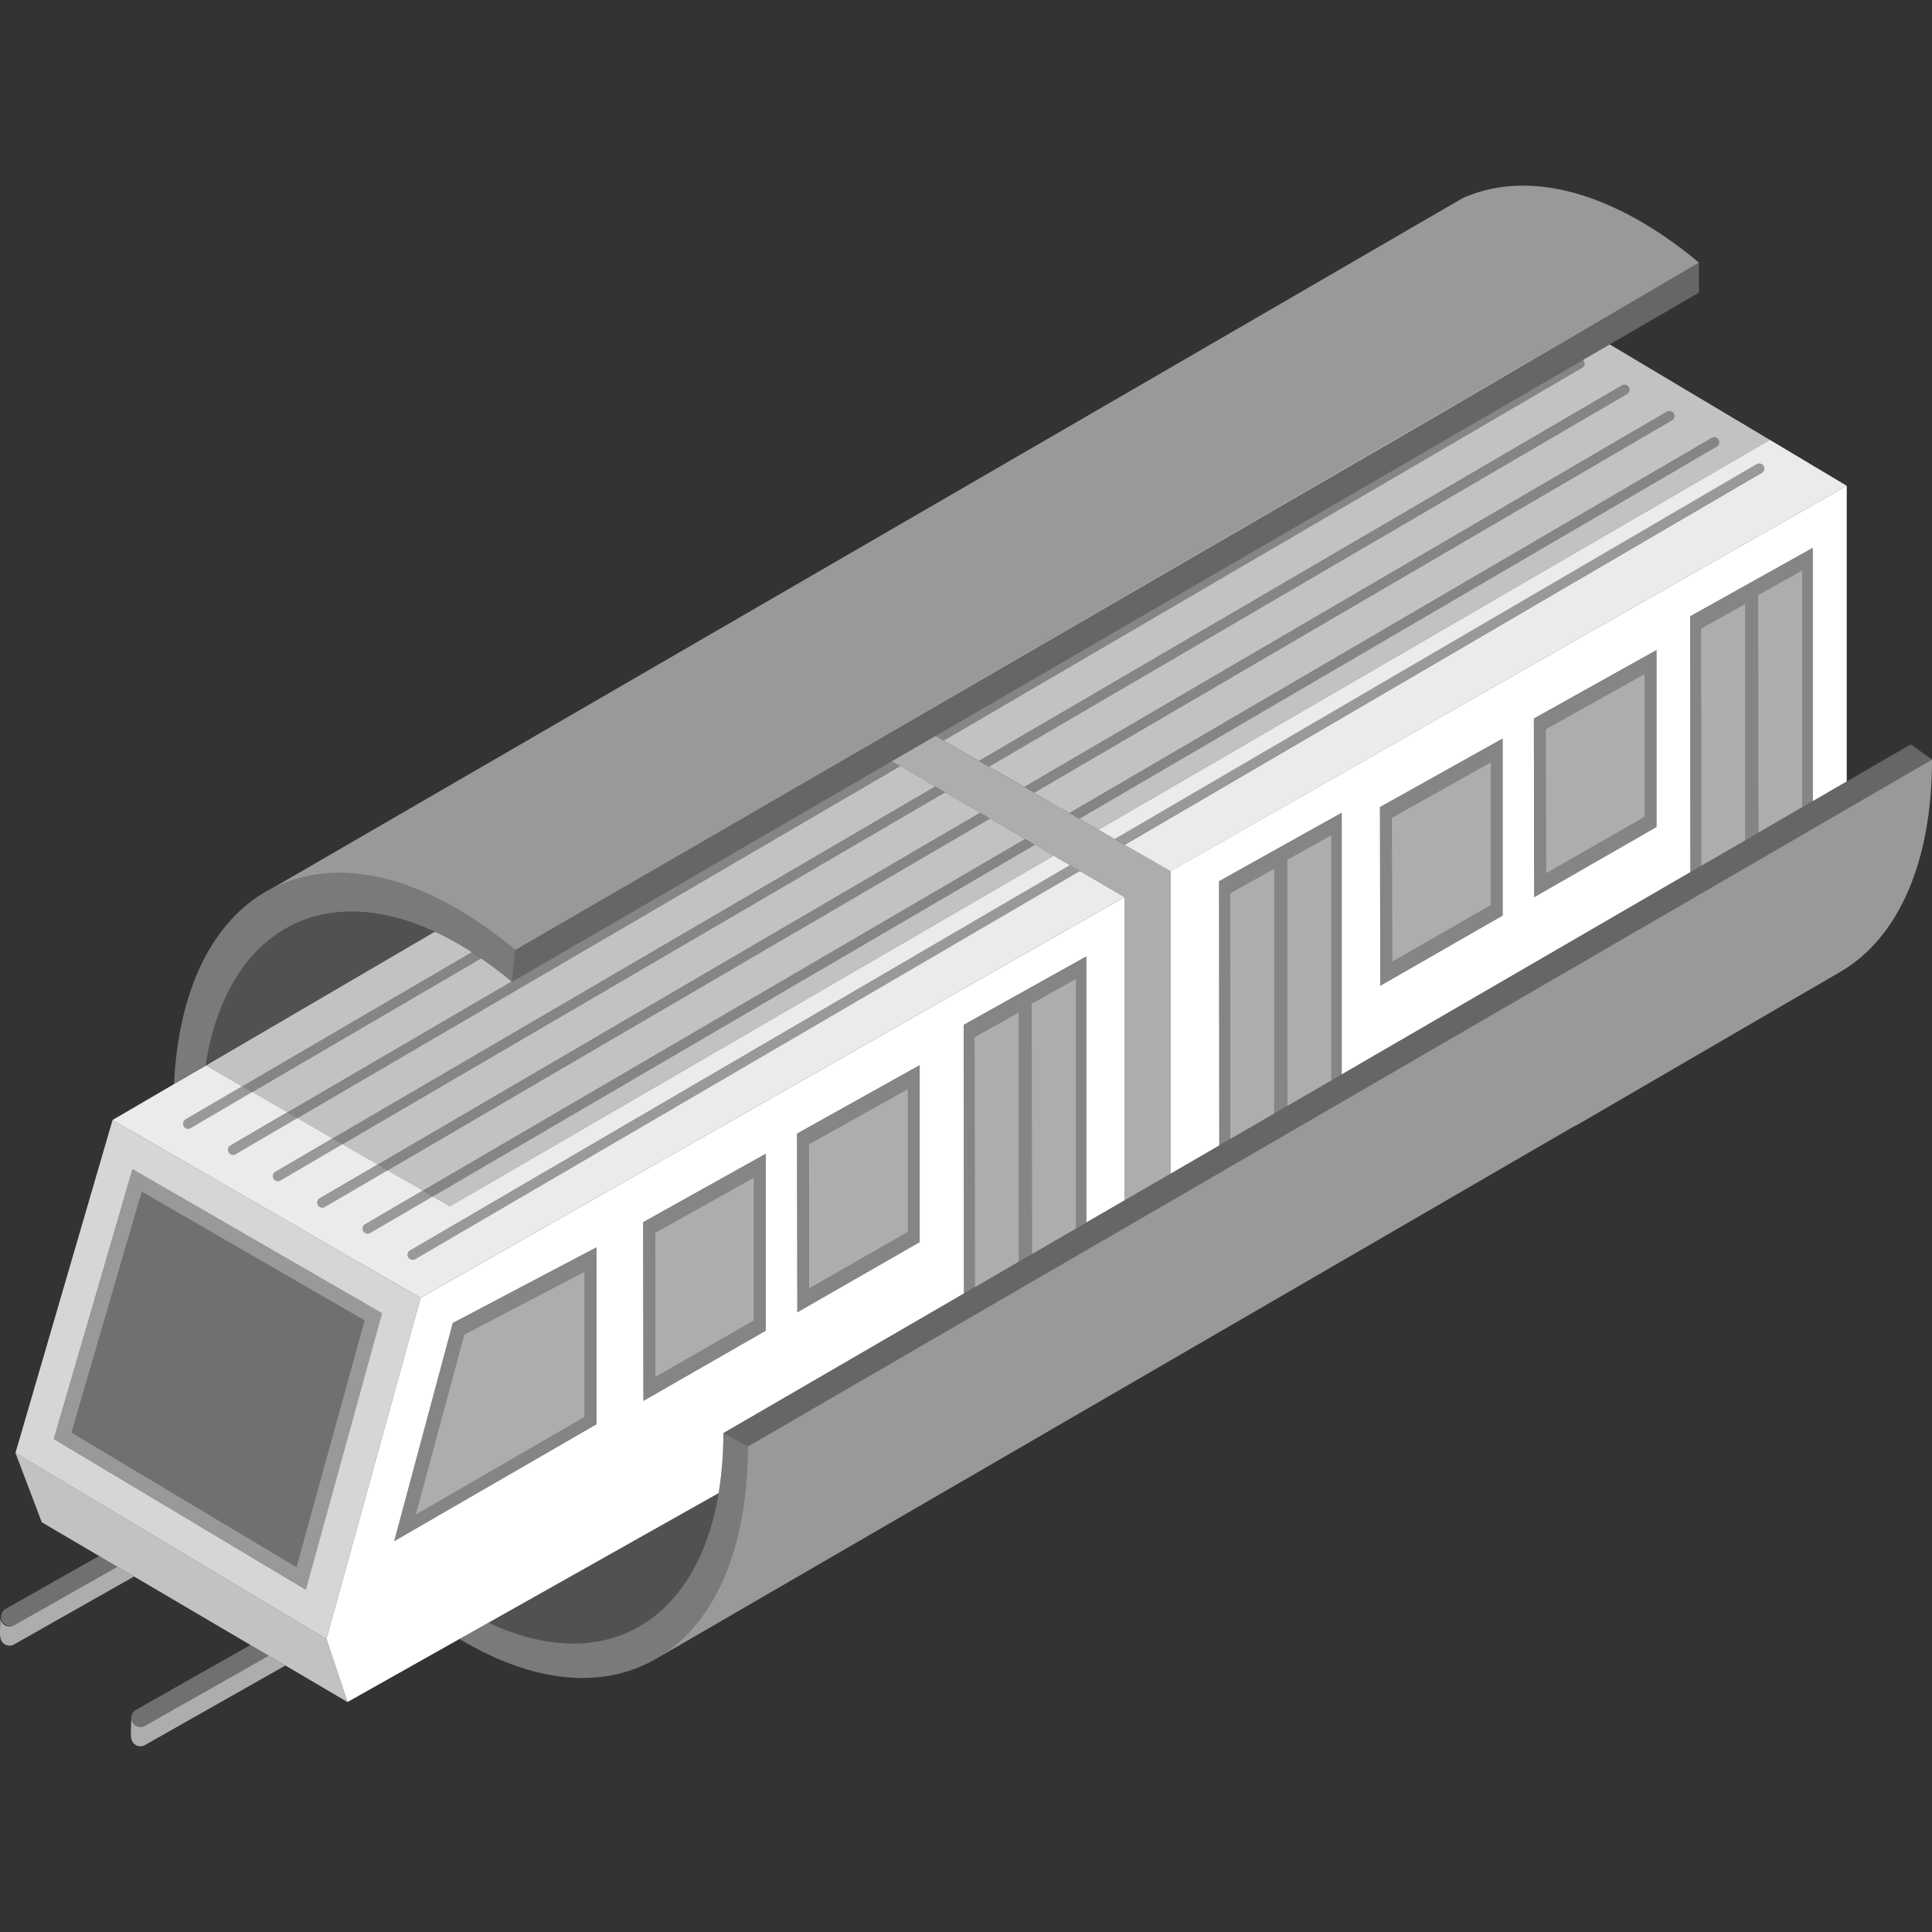 <svg viewBox="0 0 300 300" xmlns="http://www.w3.org/2000/svg"><rect x="0" y="0" width="300" height="300" fill="#333333" stroke="none"/><g fill="#fff"><path d="m 2.4 225.61 l 4.09 10.77 47.47 27.91 -3.27 -9.8 z" opacity=".7"/><path d="m 274.82 68.3 l -104.26 60.54 2.53 1.45 99.68 -58.21 a .77 .77 0 0 1 .78 1.34 l -98.91 57.77 7.12 4.1 105 -59.86 z" opacity=".9"/><path d="m 174.63 131.18 l 98.91 -57.77 a .77 .77 0 0 0 -.78 -1.34 l -99.68 58.21 z" opacity=".5"/><path d="m 167.61 127.14 l 98.97 -57.8 a .77 .77 0 1 0 -.79 -1.34 l -99.73 58.25 z" opacity=".4"/><path d="m 160.58 123.1 l 99.02 -57.83 a .77 .77 0 1 0 -.78 -1.34 l -99.79 58.28 z" opacity=".4"/><path d="m 153.56 119.06 l 99.07 -57.86 a .77 .77 0 1 0 -.78 -1.34 l -99.84 58.31 z" opacity=".4"/><path d="m 99.86 189.78 l .05 27.75 19 -10.9 v -27.48 z m 17.21 15.26 l -15.34 8.8 -.04 -22.41 15.38 -8.58 z" opacity=".4"/><path d="m 123.77 176.04 l .05 27.75 19 -10.9 v -27.48 z m 17.21 15.26 l -15.34 8.8 -.04 -22.4 15.38 -8.58 z" opacity=".4"/><path d="m 70.31 205.43 l -9.1 33.9 31.41 -18.17 v -27.48 z m 20.47 14.62 l -26.24 15.17 7.54 -27.97 18.7 -9.77 z" opacity=".4"/><path d="m 214.28 125.32 l .05 27.75 19 -10.9 v -27.48 z m 17.21 15.26 l -15.34 8.8 -.04 -22.41 15.38 -8.58 z" opacity=".4"/><path d="m 238.19 111.58 l .05 27.75 19 -10.9 v -27.48 z m 17.21 15.25 l -15.34 8.8 -.04 -22.4 15.38 -8.58 z" opacity=".4"/><path d="m 20.59 181.55 l -12.22 41.9 39.13 23.4 11.85 -42.91 z m 25.44 61.79 l -34.93 -20.89 10.91 -37.4 34.6 19.98 z" opacity=".5"/><path d="m 263.81 40.78 a 64.76 64.76 0 0 0 -8.38 -6 c -10.77 -6.42 -20.65 -7.47 -28.35 -3.99 l -42.38 24.59 -142.35 82.51 c 7.82 -3.95 18.02 -3.09 29.19 3.57 a 64.81 64.81 0 0 1 8.46 6.06 l 142.09 -82.36 z" opacity=".5"/><path d="m 258.2 142.2 l -142.09 82.42 c 0 16.61 -5.64 28.19 -14.62 33.18 l 143.42 -83.19 c -.25 .16 -.49 .34 -.74 .49 l 33.89 -19.72 5.85 -3.39 .01 -.01 2.3 -1.34 c 8.49 -5.24 13.78 -16.6 13.78 -32.69 z" opacity=".5"/><path d="m 79.49 152.46 a 58.8 58.8 0 0 0 -7.69 -5.51 c -17.61 -10.5 -32.59 -5.18 -38.18 11.41 a 42.57 42.57 0 0 0 -1.69 7.04 l -4.9 2.93 a 55.23 55.23 0 0 1 1.67 -11.5 c 5.35 -20.45 22.51 -27.5 42.84 -15.37 a 64.81 64.81 0 0 1 8.46 6.06 z" opacity=".35"/><path d="m 112.32 222.54 c 0 26.66 -15.99 39.05 -36.46 29.43 l -4.51 2.53 c .06 .04 .13 .08 .19 .11 24.62 14.68 44.57 1.25 44.57 -30 z" opacity=".35"/><path d="m 112.32 222.54 l 184.38 -106.96 3.3 2.37 -183.89 106.67 z" opacity=".25"/><path d="m 80 147.52 l -.51 4.94 184.31 -107.02 .01 -4.65 z" opacity=".25"/><path d="m 216.16 149.37 l 15.33 -8.8 v -22.19 l -15.37 8.59 z" opacity=".6"/><path d="m 240.06 135.63 l 15.34 -8.8 v -22.19 l -15.38 8.59 z" opacity=".6"/><path d="m 38.89 255.43 l -17.79 10.08 a 1.43 1.43 0 0 0 .7 2.67 1.41 1.41 0 0 0 .7 -.19 l 19.23 -10.89 z" opacity=".3"/><path d="m 18.22 243.28 l -16.04 9.09 a 1.42 1.42 0 0 1 -2.12 -1.21 c -.02 1.84 -.2 2.99 .18 3.65 a 1.43 1.43 0 0 0 1.94 .54 l 18.63 -10.55 z" opacity=".6"/><path d="m 41.73 257.1 l -19.23 10.89 a 1.42 1.42 0 0 1 -2.12 -1.27 c -.01 1.77 -.2 3.05 .18 3.72 a 1.43 1.43 0 0 0 1.94 .54 l 21.81 -12.36 z" opacity=".6"/><path d="m 15.38 241.61 l -14.6 8.27 a 1.43 1.43 0 0 0 1.4 2.48 l 16.04 -9.09 z" opacity=".3"/><path d="m 17.48 173.91 l -15.08 51.7 48.29 28.88 14.62 -52.96 z m 30.01 72.94 l -39.13 -23.4 12.22 -41.9 38.75 22.38 z" opacity=".8"/><path d="m 56.61 205.03 l -34.6 -19.98 -10.91 37.41 34.93 20.88 z" opacity=".3"/><path d="m 125.64 200.09 l 15.34 -8.79 v -22.19 l -15.38 8.58 z" opacity=".6"/><path d="m 101.74 213.84 l 15.33 -8.8 v -22.19 l -15.37 8.58 z" opacity=".6"/><path d="m 64.54 235.22 l 26.24 -15.18 v -22.57 l -18.7 9.77 z" opacity=".6"/><path d="m 37.62 168.68 l -8.8 5.14 a .77 .77 0 1 0 .78 1.34 l 9.56 -5.59 z" opacity=".5"/><path d="m 44.64 172.73 l -8.84 5.17 a .77 .77 0 1 0 .78 1.34 l 9.6 -5.61 z" opacity=".5"/><path d="m 51.65 176.78 l -8.88 5.19 a .77 .77 0 1 0 .78 1.34 l 9.65 -5.63 z" opacity=".5"/><path d="m 58.66 180.83 l -8.93 5.21 a .78 .78 0 1 0 .78 1.34 l 9.69 -5.66 z" opacity=".5"/><path d="m 65.67 184.88 l -8.97 5.24 a .77 .77 0 1 0 .78 1.34 l 9.73 -5.68 z" opacity=".5"/><path d="m 167.67 135.25 l -103.21 60.27 a .77 .77 0 1 1 -.78 -1.34 l 102.46 -59.83 -2.53 -1.48 -93.74 54.43 -2.66 -1.53 -9.73 5.68 a .77 .77 0 1 1 -.78 -1.34 l 8.97 -5.24 -5.47 -3.16 -9.69 5.66 a .78 .78 0 1 1 -.78 -1.34 l 8.93 -5.21 -5.47 -3.16 -9.64 5.64 a .77 .77 0 1 1 -.78 -1.34 l 8.88 -5.19 -5.47 -3.16 -9.6 5.61 a .77 .77 0 1 1 -.78 -1.34 l 8.84 -5.17 -5.47 -3.16 -9.57 5.61 a .77 .77 0 1 1 -.78 -1.34 l 8.8 -5.14 -5.62 -3.25 -14.52 8.48 47.83 27.62 109.3 -62.23 z" opacity=".9"/><path d="m 139.79 118.95 l -93.61 54.67 5.47 3.16 93.57 -54.65 z" opacity=".7"/><path d="m 160.7 131.17 l -93.48 54.6 2.65 1.53 93.74 -54.43 z" opacity=".7"/><path d="m 153.73 127.1 l -93.52 54.62 5.46 3.16 93.5 -54.6 z" opacity=".7"/><path d="m 146.76 123.03 l -93.57 54.64 5.47 3.16 93.53 -54.63 z" opacity=".7"/><path d="m 166.14 134.35 l -102.46 59.84 a .77 .77 0 1 0 .78 1.34 l 103.21 -60.28 z" opacity=".5"/><path d="m 67.22 185.77 l 93.48 -54.6 -1.53 -.89 -93.5 54.6 z" opacity=".4"/><path d="m 60.21 181.72 l 93.52 -54.62 -1.54 -.9 -93.53 54.63 z" opacity=".4"/><path d="m 53.19 177.67 l 93.57 -54.64 -1.54 -.9 -93.57 54.65 z" opacity=".4"/><path d="m 71.81 146.95 a 46.37 46.37 0 0 0 -4.29 -2.27 l -35.52 20.75 5.63 3.25 35.64 -20.82 c -.49 -.31 -.97 -.62 -1.46 -.91 z" opacity=".7"/><path d="m 73.27 147.86 l -35.65 20.82 1.54 .89 35.54 -20.75 c -.48 -.33 -.95 -.65 -1.43 -.96 z" opacity=".4"/><path d="m 74.7 148.82 l -35.53 20.75 5.47 3.16 34.8 -20.32 q -2.33 -1.95 -4.74 -3.59 z" opacity=".7"/><path d="m 79.49 152.46 l -.06 -.05 -34.79 20.32 1.54 .89 93.61 -54.67 -1.29 -.76 z" opacity=".4"/><path d="m 249.96 53.48 l -4.17 2.42 a .77 .77 0 0 1 .15 .16 .78 .78 0 0 1 -.28 1.06 l -99.13 57.89 5.48 3.15 99.84 -58.31 a .77 .77 0 1 1 .78 1.34 l -99.07 57.86 5.48 3.15 99.78 -58.27 a .77 .77 0 1 1 .78 1.34 l -99.02 57.83 5.48 3.15 99.73 -58.25 a .77 .77 0 1 1 .78 1.34 l -98.97 57.8 2.96 1.7 104.26 -60.54 z" opacity=".7"/><path d="m 245.79 55.9 l -100.54 58.38 1.28 .74 99.13 -57.89 a .78 .78 0 0 0 .28 -1.06 .77 .77 0 0 0 -.15 -.17 z" opacity=".4"/><path d="m 71.35 254.5 l 1.5 -.84 38.74 -21.81 a 56.85 56.85 0 0 0 .73 -9.32 l 37.36 -21.68 -.04 -41.71 19.05 -10.63 v 41.31 l 5.92 -3.43 v -47.09 l -109.3 62.23 -14.62 52.96 3.27 9.8 z m 71.46 -89.1 v 27.48 l -19 10.9 -.05 -27.75 z m -23.9 13.75 v 27.48 l -19 10.9 -.05 -27.75 z m -48.6 26.28 l 22.31 -11.75 v 27.48 l -31.41 18.16 z"/><path d="m 158.22 195.91 v -38.71 l -6.89 3.84 .04 38.84 z" opacity=".6"/><path d="m 167.09 190.77 v -38.78 l -6.89 3.84 .04 38.91 z" opacity=".6"/><path d="m 151.37 199.88 l -.04 -38.84 6.89 -3.84 v 38.71 l 2.02 -1.17 -.04 -38.91 6.89 -3.84 v 38.78 l 1.6 -.93 v -41.31 l -19.05 10.63 .04 41.7 z" opacity=".4"/><path d="m 174.61 186.4 l 7.14 -4.14 v -46.98 l -36.5 -21 -6.76 3.92 36.12 21.1 z" opacity=".6"/><path d="m 189.33 177.86 l -.04 -41.03 19.05 -10.63 v 40.63 l 54.14 -31.41 -.04 -39.72 19.05 -10.63 v 39.33 l 5.27 -3.06 v -45.91 l -105.01 59.85 v 46.98 z m 67.9 -76.92 v 27.48 l -19 10.9 -.05 -27.75 z m -23.9 13.74 v 27.49 l -19 10.9 -.05 -27.75 z"/><path d="m 197.87 172.91 v -38.04 l -6.88 3.84 .03 38.17 z" opacity=".6"/><path d="m 206.74 167.77 v -38.1 l -6.89 3.84 .04 38.23 z" opacity=".6"/><path d="m 191.02 176.88 l -.03 -38.17 6.88 -3.84 v 38.04 l 2.02 -1.17 -.04 -38.23 6.89 -3.84 v 38.1 l 1.6 -.93 v -40.64 l -19.05 10.63 .04 41.03 z" opacity=".4"/><path d="m 264.17 134.45 l -.04 -36.86 6.89 -3.84 v 36.73 l 2.01 -1.17 -.03 -36.92 6.88 -3.85 v 36.79 l 1.61 -.93 v -39.32 l -19.05 10.63 .04 39.72 z" opacity=".4"/><path d="m 271.02 130.48 v -36.73 l -6.89 3.84 .04 36.86 z" opacity=".6"/><path d="m 279.88 125.33 v -36.79 l -6.88 3.85 .03 36.92 z" opacity=".6"/><path d="m 33.63 158.36 a 42.67 42.67 0 0 0 -1.69 7.04 l 35.57 -20.71 c -15.71 -7.28 -28.76 -1.55 -33.88 13.67 z" opacity=".15"/><path d="m 75.86 251.97 c 17.91 8.42 32.39 -.01 35.73 -20.11 z" opacity=".15"/></g></svg>